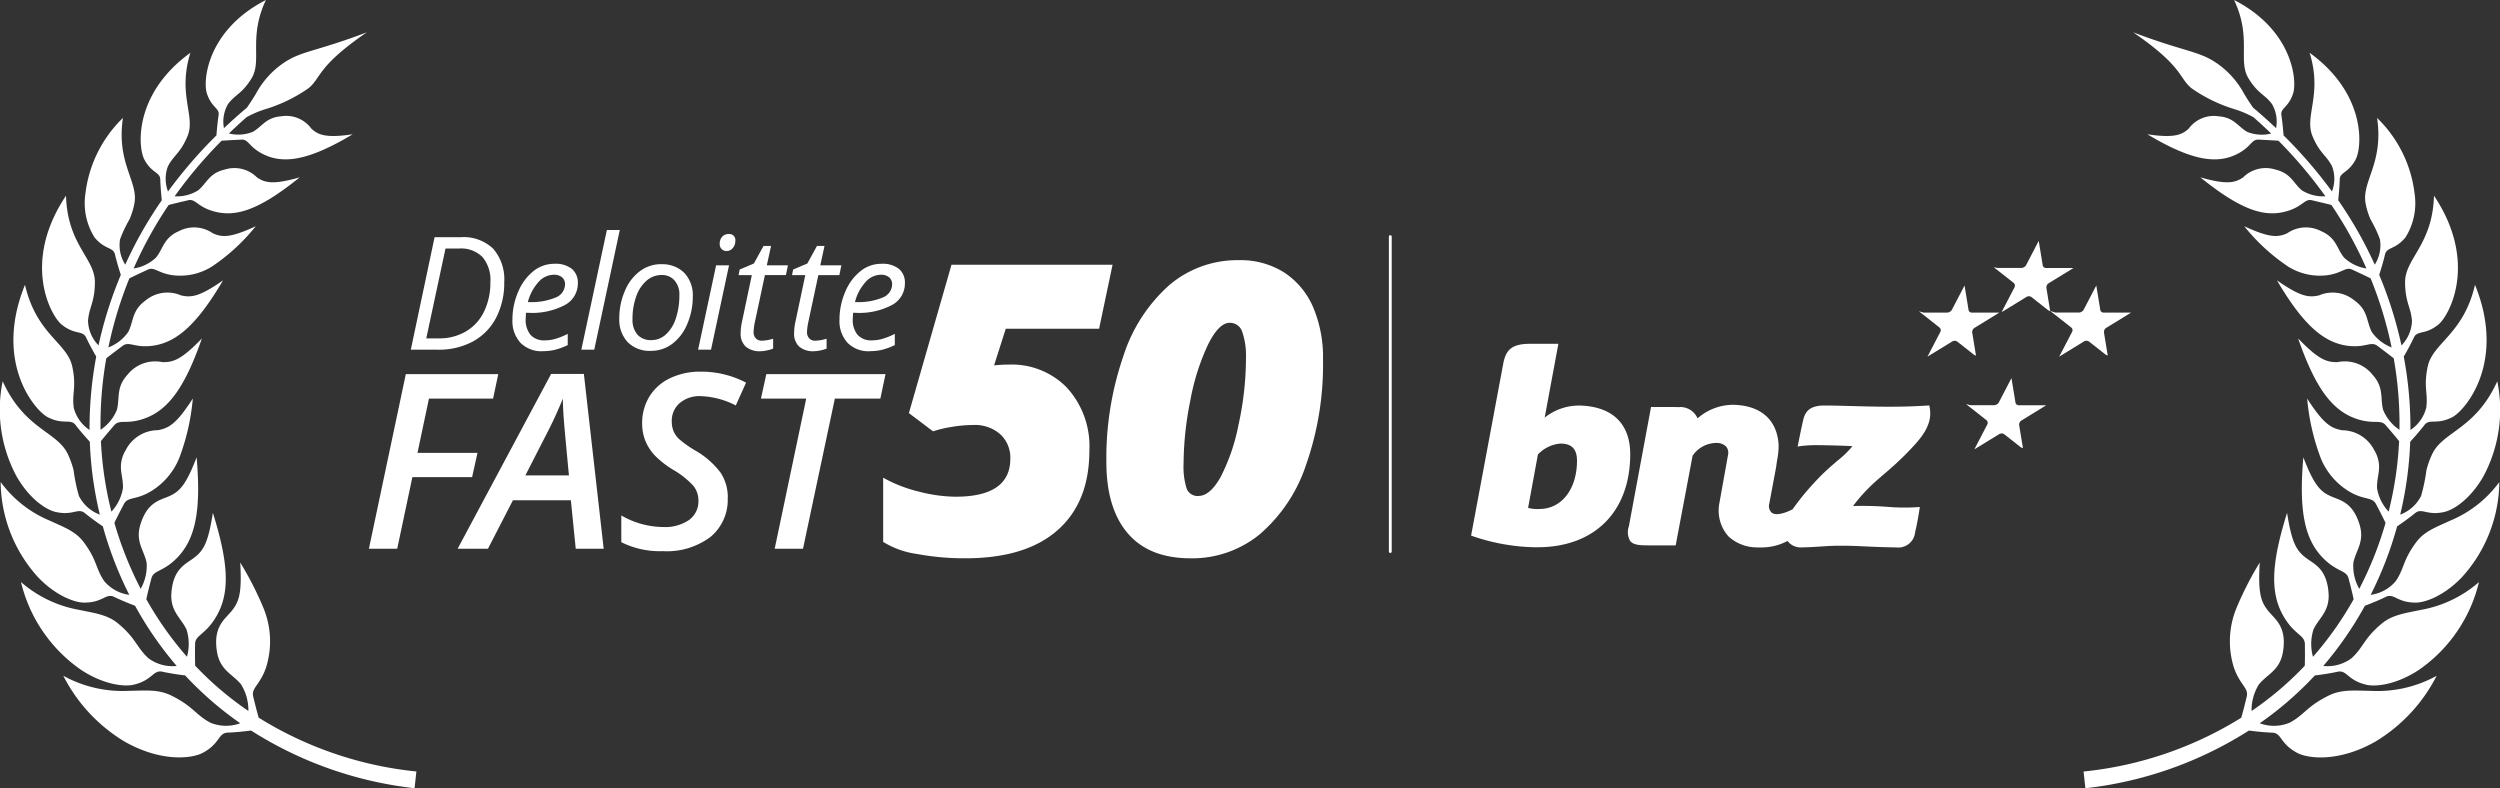 <svg xmlns="http://www.w3.org/2000/svg" xmlns:xlink="http://www.w3.org/1999/xlink" id="Group_836" data-name="Group 836" width="290.247" height="91.519" viewBox="0 0 290.247 91.519"><rect x="0" y="0" width="290.247" height="91.519" fill="#333333" stroke="none"/><defs><clipPath id="clip-path"><rect id="Rectangle_254" data-name="Rectangle 254" width="290.247" height="91.519" fill="none"></rect></clipPath></defs><path id="Path_941" data-name="Path 941" d="M190.481,210.123h-3.287l4.285-20.274h10.733l-.6,2.843h-7.447l-1.331,6.3H199.8l-.624,2.815h-6.934Z" transform="translate(-144.365 -146.412)" fill="#fff"></path><g id="Group_835" data-name="Group 835"><g id="Group_834" data-name="Group 834" clip-path="url(#clip-path)"><path id="Path_942" data-name="Path 942" d="M245.363,204.4h-6.725l-2.9,5.63h-3.522l10.858-20.3h3.8l2.3,20.3h-3.245Zm-.222-2.885q-.555-5.769-.631-6.982t-.076-1.935a46.794,46.794,0,0,1-1.969,4.257l-2.385,4.66Z" transform="translate(-179.087 -146.32)" fill="#fff"></path><path id="Path_943" data-name="Path 943" d="M327.609,203.207a5.587,5.587,0,0,1-2,4.562,8.446,8.446,0,0,1-5.526,1.65,10.028,10.028,0,0,1-4.826-1.04v-3.106a9.833,9.833,0,0,0,4.853,1.345,4.935,4.935,0,0,0,3-.811,2.647,2.647,0,0,0,1.1-2.253,2.717,2.717,0,0,0-.569-1.7,9.825,9.825,0,0,0-2.385-1.893,10.817,10.817,0,0,1-2.15-1.692,5.582,5.582,0,0,1-1.061-1.671,5.289,5.289,0,0,1-.367-2,5.84,5.84,0,0,1,.853-3.148,5.628,5.628,0,0,1,2.413-2.122,8.018,8.018,0,0,1,3.515-.749,11.238,11.238,0,0,1,5.283,1.276l-1.193,2.649a9.5,9.5,0,0,0-4.091-1.082,3.524,3.524,0,0,0-2.427.812,2.693,2.693,0,0,0-.915,2.115,2.923,2.923,0,0,0,.208,1.144,2.8,2.8,0,0,0,.645.916,13.467,13.467,0,0,0,1.865,1.324,9.552,9.552,0,0,1,2.967,2.6,5.152,5.152,0,0,1,.818,2.878" transform="translate(-243.124 -145.431)" fill="#fff"></path><path id="Path_944" data-name="Path 944" d="M391.013,210.123h-3.287l3.661-17.431h-5.256l.624-2.843h13.839l-.6,2.843h-5.283Z" transform="translate(-297.786 -146.412)" fill="#fff"></path><path id="Path_945" data-name="Path 945" d="M462.745,145.932a8.922,8.922,0,0,1,6.75,2.7,10.085,10.085,0,0,1,2.587,7.278q0,6-3.7,9.256t-10.717,3.255a30.049,30.049,0,0,1-5.623-.506,10.022,10.022,0,0,1-3.9-1.4v-7.451a16.407,16.407,0,0,0,4.162,1.621,17.613,17.613,0,0,0,4.232.587q6.37,0,6.37-4.416a3.685,3.685,0,0,0-1.162-2.829,4.424,4.424,0,0,0-3.139-1.081,15.073,15.073,0,0,0-2.553.23,13.529,13.529,0,0,0-2.116.506l-2.806-2.116,4.945-17.225h18.7l-1.564,7.429H462.376l-1.357,4.255a15.27,15.27,0,0,1,1.725-.092" transform="translate(-345.608 -103.604)" fill="#fff"></path><path id="Path_946" data-name="Path 946" d="M586.538,143.576a35.192,35.192,0,0,1-1.955,12.177,18.136,18.136,0,0,1-5.4,8.106,12.373,12.373,0,0,1-8,2.783q-4.83,0-7.313-2.9t-2.484-8.256a36.357,36.357,0,0,1,1.955-12.269,18.613,18.613,0,0,1,5.4-8.337,12.188,12.188,0,0,1,8-2.851,9.47,9.47,0,0,1,5.3,1.437,9.1,9.1,0,0,1,3.346,4.014,14.855,14.855,0,0,1,1.15,6.094M575.706,139.3q-1.265,0-2.53,2.553a26.311,26.311,0,0,0-2.047,6.485,37.756,37.756,0,0,0-.782,7.337,8.491,8.491,0,0,0,.345,2.829,1.341,1.341,0,0,0,1.38.9q1.333,0,2.564-2.174a22.476,22.476,0,0,0,2.093-6.106,35.989,35.989,0,0,0,.863-7.727,8.486,8.486,0,0,0-.425-3.024,1.491,1.491,0,0,0-1.46-1.069" transform="translate(-432.937 -101.823)" fill="#fff"></path><path id="Path_947" data-name="Path 947" d="M219.307,125.587a8.731,8.731,0,0,1-.938,4.118,6.56,6.56,0,0,1-2.68,2.752,8.293,8.293,0,0,1-4.082.965h-3.145l2.76-13.061h3.055a4.955,4.955,0,0,1,3.747,1.336,5.4,5.4,0,0,1,1.282,3.89m-7.6,6.521a6.057,6.057,0,0,0,3.171-.818,5.358,5.358,0,0,0,2.095-2.309,7.685,7.685,0,0,0,.728-3.412,4.119,4.119,0,0,0-.92-2.907,3.51,3.51,0,0,0-2.7-.987h-1.59l-2.234,10.434Z" transform="translate(-160.767 -92.823)" fill="#fff"></path><path id="Path_948" data-name="Path 948" d="M263.549,144.018a3.417,3.417,0,0,1-2.582-.973,3.728,3.728,0,0,1-.938-2.7,8.04,8.04,0,0,1,.665-3.22,5.959,5.959,0,0,1,1.764-2.4,3.847,3.847,0,0,1,2.421-.858,3.071,3.071,0,0,1,2.055.594,2.073,2.073,0,0,1,.688,1.657,2.831,2.831,0,0,1-1.483,2.524,8.119,8.119,0,0,1-4.243.916H261.6l-.036.715a2.766,2.766,0,0,0,.549,1.827,2.1,2.1,0,0,0,1.7.656,4.412,4.412,0,0,0,1.157-.161,8.837,8.837,0,0,0,1.478-.59v1.3a8.086,8.086,0,0,1-1.483.549,6.01,6.01,0,0,1-1.42.156m1.242-8.87a2.388,2.388,0,0,0-1.729.839,5.486,5.486,0,0,0-1.237,2.332h.107a7.286,7.286,0,0,0,3.122-.532,1.668,1.668,0,0,0,1.086-1.541,1.045,1.045,0,0,0-.326-.786,1.437,1.437,0,0,0-1.023-.313" transform="translate(-200.535 -103.241)" fill="#fff"></path><path id="Path_949" data-name="Path 949" d="M296.484,130.592h-1.5l2.966-13.9h1.5Z" transform="translate(-227.492 -89.993)" fill="#fff"></path><path id="Path_950" data-name="Path 950" d="M319.118,134.1a3.576,3.576,0,0,1,2.68,1.005,3.784,3.784,0,0,1,.983,2.765,7.924,7.924,0,0,1-.643,3.171,5.483,5.483,0,0,1-1.742,2.3,4.069,4.069,0,0,1-2.483.813,3.56,3.56,0,0,1-2.689-1.01,3.808,3.808,0,0,1-.974-2.76,7.908,7.908,0,0,1,.652-3.194,5.411,5.411,0,0,1,1.76-2.3,4.1,4.1,0,0,1,2.457-.8m2.108,3.565a2.441,2.441,0,0,0-.558-1.666,1.908,1.908,0,0,0-1.514-.639,2.614,2.614,0,0,0-1.746.661,4.253,4.253,0,0,0-1.2,1.835,7.648,7.648,0,0,0-.425,2.613,2.635,2.635,0,0,0,.567,1.809,2.065,2.065,0,0,0,1.63.639,2.462,2.462,0,0,0,1.67-.652,4.253,4.253,0,0,0,1.157-1.853,8.387,8.387,0,0,0,.415-2.747" transform="translate(-242.35 -103.421)" fill="#fff"></path><path id="Path_951" data-name="Path 951" d="M355.732,132.188h-1.5l2.091-9.791h1.5Zm1.009-12.292a1.174,1.174,0,0,1,.286-.818.954.954,0,0,1,.742-.317.7.7,0,0,1,.786.8,1.211,1.211,0,0,1-.3.831.9.9,0,0,1-.692.34.826.826,0,0,1-.59-.219.813.813,0,0,1-.232-.621" transform="translate(-273.184 -91.589)" fill="#fff"></path><path id="Path_952" data-name="Path 952" d="M377.508,135.811a4.845,4.845,0,0,0,1.286-.232v1.152a4.128,4.128,0,0,1-.75.214,3.868,3.868,0,0,1-.715.089,2.485,2.485,0,0,1-1.711-.531,2.016,2.016,0,0,1-.594-1.586,6.481,6.481,0,0,1,.161-1.34l1.135-5.378h-1.537l.125-.652,1.653-.7,1.117-2.037h.875l-.491,2.251h2.448l-.232,1.134h-2.439l-1.152,5.4a6.352,6.352,0,0,0-.161,1.18,1.059,1.059,0,0,0,.259.768.96.96,0,0,0,.723.268" transform="translate(-289.034 -96.257)" fill="#fff"></path><path id="Path_953" data-name="Path 953" d="M404.633,135.811a4.845,4.845,0,0,0,1.286-.232v1.152a4.134,4.134,0,0,1-.75.214,3.868,3.868,0,0,1-.715.089,2.484,2.484,0,0,1-1.711-.531,2.016,2.016,0,0,1-.594-1.586,6.477,6.477,0,0,1,.161-1.34l1.135-5.378h-1.537l.125-.652,1.653-.7,1.117-2.037h.875l-.491,2.251h2.448L407.4,128.2h-2.439l-1.152,5.4a6.354,6.354,0,0,0-.161,1.18,1.06,1.06,0,0,0,.259.768.961.961,0,0,0,.724.268" transform="translate(-309.953 -96.257)" fill="#fff"></path><path id="Path_954" data-name="Path 954" d="M429.509,144.018a3.417,3.417,0,0,1-2.582-.973,3.728,3.728,0,0,1-.938-2.7,8.041,8.041,0,0,1,.666-3.22,5.958,5.958,0,0,1,1.765-2.4,3.846,3.846,0,0,1,2.42-.858,3.071,3.071,0,0,1,2.055.594,2.074,2.074,0,0,1,.688,1.657,2.831,2.831,0,0,1-1.483,2.524,8.12,8.12,0,0,1-4.243.916h-.295l-.036.715a2.767,2.767,0,0,0,.549,1.827,2.1,2.1,0,0,0,1.7.656,4.417,4.417,0,0,0,1.157-.161,8.851,8.851,0,0,0,1.478-.59v1.3a8.094,8.094,0,0,1-1.483.549,6.009,6.009,0,0,1-1.42.156m1.242-8.87a2.388,2.388,0,0,0-1.729.839,5.491,5.491,0,0,0-1.237,2.332h.107a7.286,7.286,0,0,0,3.122-.532,1.668,1.668,0,0,0,1.086-1.541,1.045,1.045,0,0,0-.326-.786,1.438,1.438,0,0,0-1.023-.313" transform="translate(-328.524 -103.241)" fill="#fff"></path><path id="Path_955" data-name="Path 955" d="M753.406,193.975a4.132,4.132,0,0,0,1.45.159c2.639,0,4.472-2.385,4.472-5.715,0-1.528-.751-2.106-2.038-2.106a4.063,4.063,0,0,0-2.722,1.345Zm1.88-10.232a6.117,6.117,0,0,1,4.351-1.613c3.472.126,5.643,1.949,5.643,5.523,0,6.845-4.279,10.7-10.65,10.7a23.56,23.56,0,0,1-7.581-1.319l3.706-19.823c.29-1.62.962-2.257,3.053-2.257l3.108,0Z" transform="translate(-576.128 -134.923)" fill="#fff"></path><path id="Path_956" data-name="Path 956" d="M754.193,198.081a23.507,23.507,0,0,1-7.62-1.326l-.091-.033.018-.095,3.706-19.823c.314-1.757,1.113-2.35,3.165-2.35l3.244,0-1.59,8.574a6.371,6.371,0,0,1,4.179-1.4c3.709.134,5.752,2.136,5.752,5.637,0,6.668-4.124,10.809-10.763,10.809m-7.451-1.507a23.319,23.319,0,0,0,7.451,1.279c6.5,0,10.536-4.055,10.536-10.582,0-3.359-1.965-5.28-5.533-5.409a5.935,5.935,0,0,0-4.264,1.576l-.267.288,1.677-9.042-2.97,0c-1.934,0-2.648.526-2.941,2.163Zm7.677-2.709a4.217,4.217,0,0,1-1.48-.163l-.1-.027,1.191-6.451a4.124,4.124,0,0,1,2.824-1.408c1.447,0,2.151.726,2.151,2.22,0,3.432-1.886,5.829-4.586,5.829m-1.319-.355a4.008,4.008,0,0,0,1.319.128c2.566,0,4.358-2.3,4.358-5.6,0-1.359-.611-1.992-1.924-1.992a4.041,4.041,0,0,0-2.614,1.269Z" transform="translate(-575.69 -134.54)" fill="#fff"></path><path id="Path_957" data-name="Path 957" d="M845.061,221.45c.189.388.674.8,1.78.788,1.266,0,2.688-.188,4.241-.188,2.431,0,3.286.151,6.451.2a1.875,1.875,0,0,0,2.191-1.651c.167-.732.341-1.589.525-2.8a23.756,23.756,0,0,1-3.575-.022,34.765,34.765,0,0,0-4.274-.081,18.564,18.564,0,0,1,3.027-3.291c.729-.651,2.044-1.7,3.44-3.142s3.015-3.119,2.519-5.258c-1.548.1-2.643.144-4.692.144-2.518,0-5.667-.142-7.346-.142-1.434,0-2.112.449-2.378,1.545-.228.934-.621,2.962-.621,2.962a15.547,15.547,0,0,1,2.327-.128c.954,0,3.517.067,4.062.135-.232.685-2.506,2.283-3.924,3.776a28.963,28.963,0,0,0-3.127,3.738c-1.964.991-3.082.692-2.9-.75l.809-4.316a16.916,16.916,0,0,0,.275-2.521c-.163-2.806-2.056-4.525-5.312-4.525a6.285,6.285,0,0,0-4.041,1.649s-.248-1.3-2.083-1.39l-3.164-.009-2.56,13.776c-.355,1.8.313,2.062,2,2.062l3.224.006,1.95-10.337a3.485,3.485,0,0,1,2.8-1.558c.918,0,1.718.424,1.524,1.554-.061.352-.995,5.566-.995,5.566A4.351,4.351,0,0,0,838.244,221a4.774,4.774,0,0,0,3.218,1.244,6.357,6.357,0,0,0,3.6-.8" transform="translate(-637.49 -158.806)" fill="#fff"></path><path id="Path_958" data-name="Path 958" d="M841.388,221.982c-.1,0-.21,0-.315-.006a4.89,4.89,0,0,1-3.294-1.277,4.5,4.5,0,0,1-1.056-3.86s.934-5.217,1-5.569a1.163,1.163,0,0,0-.2-.985,1.556,1.556,0,0,0-1.216-.436,3.373,3.373,0,0,0-2.694,1.481l-1.965,10.415h-.095l-3.224-.006c-.955,0-1.615-.083-1.955-.5a2.015,2.015,0,0,1-.161-1.7l2.577-13.868,1.677.005c1.015,0,1.422,0,1.586.029v-.024a2.192,2.192,0,0,1,2.136,1.311,6.309,6.309,0,0,1,3.983-1.571c3.278,0,5.255,1.688,5.426,4.632a8.046,8.046,0,0,1-.152,1.674c-.046.286-.094.584-.123.865l-.811,4.325a1.031,1.031,0,0,0,.3,1.039c.432.306,1.287.163,2.408-.4a30.291,30.291,0,0,1,3.123-3.729c.61-.642,1.385-1.311,2.069-1.9a11.463,11.463,0,0,0,1.762-1.7c-.751-.059-2.955-.114-3.887-.119a15.1,15.1,0,0,0-2.3.124l-.177.048.035-.18c0-.02.4-2.042.622-2.968.282-1.159,1-1.631,2.489-1.631.756,0,1.83.029,2.968.06,1.4.038,2.994.081,4.378.081,2.037,0,3.134-.047,4.685-.144l.1-.006.022.094c.51,2.2-1.113,3.876-2.544,5.358-1.063,1.1-2.08,1.971-2.822,2.607-.239.2-.451.386-.628.544a19.512,19.512,0,0,0-2.874,3.078,37.6,37.6,0,0,1,4.051.1,23.753,23.753,0,0,0,3.559.022l.145-.013-.022.143c-.2,1.329-.388,2.2-.527,2.81a1.964,1.964,0,0,1-2.224,1.74h-.079c-1.547-.022-2.553-.07-3.44-.112-.949-.045-1.768-.084-3.01-.084-.813,0-1.583.052-2.329.1-.687.046-1.349.09-1.95.087a1.93,1.93,0,0,1-1.78-.738,6.423,6.423,0,0,1-3.25.75m-5.082-12.361a1.773,1.773,0,0,1,1.39.518,1.375,1.375,0,0,1,.247,1.169c-.061.353-.995,5.567-.995,5.567a4.234,4.234,0,0,0,.985,3.656,4.675,4.675,0,0,0,3.148,1.217,6.329,6.329,0,0,0,3.528-.773l.11-.081.06.123c.132.272.522.725,1.64.725.609-.006,1.252-.041,1.934-.087.75-.05,1.524-.1,2.344-.1,1.247,0,2.069.039,3.021.084.886.042,1.889.09,3.432.112a1.771,1.771,0,0,0,2.078-1.562c.133-.585.309-1.409.5-2.65a24.674,24.674,0,0,1-3.448-.034,34.581,34.581,0,0,0-4.258-.08l-.235.017.133-.2a18.966,18.966,0,0,1,3.045-3.312c.178-.159.391-.342.631-.548.739-.634,1.751-1.5,2.8-2.589,1.373-1.422,2.924-3.027,2.51-5.059-1.5.094-2.6.138-4.6.138-1.387,0-2.98-.043-4.384-.081-1.136-.03-2.209-.06-2.962-.06-1.377,0-2.013.409-2.268,1.457-.187.767-.49,2.293-.588,2.794a16.755,16.755,0,0,1,2.183-.1c.9,0,3.517.067,4.075.135l.139.017-.045.132a7.682,7.682,0,0,1-1.9,1.934c-.68.586-1.451,1.251-2.053,1.885a29.842,29.842,0,0,0-3.113,3.72l-.017.027-.028.014c-1.231.621-2.155.757-2.67.394a1.221,1.221,0,0,1-.4-1.26l.81-4.323c.028-.279.076-.579.123-.869a7.832,7.832,0,0,0,.15-1.625c-.163-2.807-2.057-4.417-5.2-4.417a6.216,6.216,0,0,0-3.969,1.624l-.147.119-.037-.186c-.01-.05-.26-1.216-1.977-1.3l-3.064-.008-2.543,13.682c-.149.758-.113,1.239.112,1.513.283.345.891.414,1.779.414l3.13.006,1.942-10.273a3.612,3.612,0,0,1,2.906-1.622" transform="translate(-637.105 -158.423)" fill="#fff"></path><path id="Path_959" data-name="Path 959" d="M1018.32,123.759c.41,2.5.408,2.494.41,2.5a.5.5,0,0,0,.513.408h2.77l-2.512,1.544a.692.692,0,0,0-.343.655l.41,2.5,0,0-1.963-1.544a.655.655,0,0,0-.726,0c-.005,0-2.518,1.546-2.518,1.546l1.3-2.5a.524.524,0,0,0-.1-.658l-1.966-1.546h2.769a.786.786,0,0,0,.662-.4s1.3-2.5,1.3-2.5" transform="translate(-781.681 -95.443)" fill="#fff"></path><path id="Path_960" data-name="Path 960" d="M1012.616,130.478l1.326-2.549.161-.31a.415.415,0,0,0-.073-.519l-1.965-1.546-.36-.283.451.082h2.749a.668.668,0,0,0,.561-.342h0s.052-.1,1.3-2.5l.158-.3.413,2.522c.031.193.043.265.048.293l0,.021a.392.392,0,0,0,.4.312h3.173l-2.54,1.561-.32.2a.574.574,0,0,0-.286.538s.41,2.5.41,2.5l.035.21-.222-.1-1.716-1.35c-.25-.2-.25-.2-.256-.2a.548.548,0,0,0-.585.014c-.043.025-1.666,1.022-2.518,1.546Zm3.183-2.081a.681.681,0,0,1,.421.135l.246.194,1.491,1.172-.363-2.216a.8.8,0,0,1,.4-.771l.315-.194,1.854-1.14h-2.368a.618.618,0,0,1-.625-.5h0c-.008-.036-.021-.116-.053-.313l-.3-1.847c-.458.88-1.126,2.163-1.143,2.2a.9.9,0,0,1-.764.466h-2.439l1.7,1.341a.64.64,0,0,1,.136.8v0l-.164.315-.947,1.819c2.171-1.334,2.173-1.335,2.186-1.339a.788.788,0,0,1,.416-.116" transform="translate(-780.231 -94.243)" fill="#fff"></path><path id="Path_961" data-name="Path 961" d="M980.673,146.389c.409,2.5.409,2.495.409,2.5a.5.5,0,0,0,.514.408h2.771l-2.512,1.544a.688.688,0,0,0-.344.656s.41,2.5.41,2.5l0,0-1.963-1.544a.655.655,0,0,0-.725,0L976.711,154c1.3-2.5,1.3-2.494,1.3-2.5a.523.523,0,0,0-.1-.657l-1.966-1.547h2.77a.785.785,0,0,0,.661-.4s1.3-2.5,1.3-2.5" transform="translate(-752.648 -112.896)" fill="#fff"></path><path id="Path_962" data-name="Path 962" d="M974.695,153.109l1.326-2.549.161-.309a.415.415,0,0,0-.072-.52l-1.966-1.547-.441-.347.542.148,2.74,0a.668.668,0,0,0,.56-.343s.041-.081,1.3-2.5l.158-.3.413,2.522c.052.321.052.321.052.332a.39.39,0,0,0,.4.294h3.174l-2.541,1.561-.311.191a.577.577,0,0,0-.3.543c.008.052.41,2.5.41,2.5l.034.208-.221-.1-1.716-1.35-.244-.192a.543.543,0,0,0-.6,0l-2.517,1.546Zm3.6-1.946.247.194,1.49,1.172c-.364-2.22-.364-2.221-.364-2.234a.79.79,0,0,1,.4-.753l0,0,.318-.195,1.854-1.14H979.87a.62.62,0,0,1-.626-.5c0-.011-.009-.053-.051-.313l-.3-1.847-1.144,2.2a.9.9,0,0,1-.763.466h-2.439c1.708,1.343,1.709,1.345,1.716,1.352a.634.634,0,0,1,.125.79v0l-.164.316-.947,1.819c2.167-1.332,2.17-1.334,2.178-1.337a.756.756,0,0,1,.844.016Z" transform="translate(-750.922 -111.696)" fill="#fff"></path><path id="Path_963" data-name="Path 963" d="M1047.532,146.389c.409,2.5.409,2.495.409,2.5a.505.505,0,0,0,.514.408h2.771l-2.512,1.544a.687.687,0,0,0-.343.656l.41,2.5,0,0-1.963-1.544a.655.655,0,0,0-.725,0L1043.569,154l1.3-2.5a.523.523,0,0,0-.1-.657l-1.965-1.547h2.769a.784.784,0,0,0,.661-.4s1.3-2.5,1.3-2.5" transform="translate(-804.21 -112.896)" fill="#fff"></path><path id="Path_964" data-name="Path 964" d="M1041.309,153.109l1.49-2.862a.411.411,0,0,0-.074-.517l-1.965-1.547-.514-.4.606.2h2.747a.666.666,0,0,0,.56-.342l1.3-2.5.158-.3.413,2.522c.052.321.052.321.052.332a.4.4,0,0,0,.4.294h3.174l-2.541,1.561-.312.192a.576.576,0,0,0-.294.542s0,.027.41,2.5l.031.192-.219-.086-1.716-1.35-.244-.192a.543.543,0,0,0-.6,0l-2.518,1.546Zm3.6-1.946.247.194,1.491,1.173-.362-2.216a.8.8,0,0,1,.4-.771h0l.317-.195,1.854-1.14h-2.368a.62.62,0,0,1-.626-.5c0-.011-.009-.053-.051-.313l-.3-1.847-1.144,2.2a.894.894,0,0,1-.763.466h-2.438c1.707,1.343,1.708,1.345,1.715,1.352a.634.634,0,0,1,.126.79l-.163.314-.947,1.819c2.168-1.332,2.171-1.334,2.179-1.337a.756.756,0,0,1,.845.016h0" transform="translate(-802.241 -111.696)" fill="#fff"></path><path id="Path_965" data-name="Path 965" d="M1004.5,193.4c.409,2.5.409,2.494.409,2.5a.5.5,0,0,0,.514.408h2.771l-2.512,1.544a.69.69,0,0,0-.344.655s.411,2.5.411,2.5h0l-1.963-1.544a.655.655,0,0,0-.725,0c-.005,0-2.518,1.546-2.518,1.546l1.3-2.5a.523.523,0,0,0-.1-.657l-1.965-1.547h2.769a.784.784,0,0,0,.661-.4s1.3-2.5,1.3-2.5" transform="translate(-771.025 -149.147)" fill="#fff"></path><path id="Path_966" data-name="Path 966" d="M998.6,200.113l1.49-2.861a.412.412,0,0,0-.074-.517l-1.965-1.547-.418-.329.516.129,2.742,0a.667.667,0,0,0,.56-.342h0l1.3-2.5.158-.3.413,2.522c.052.321.052.321.052.332a.39.39,0,0,0,.4.294h3.174l-2.54,1.561-.313.193a.578.578,0,0,0-.294.542h0s.015.09.41,2.5l.031.192-.219-.086-1.716-1.35c-.25-.2-.25-.2-.256-.2a.544.544,0,0,0-.586.014c-.043.025-1.665,1.022-2.518,1.546Zm3.185-2.083a.676.676,0,0,1,.42.137l.246.194,1.491,1.173c-.107-.65-.357-2.18-.363-2.215a.8.8,0,0,1,.4-.773l.315-.194,1.854-1.14h-2.368a.621.621,0,0,1-.626-.5c0-.013-.009-.056-.051-.314l-.3-1.847c-.458.88-1.126,2.163-1.143,2.2a.9.9,0,0,1-.763.466h-2.44l1.706,1.343a.638.638,0,0,1,.136.8l-.163.314-.947,1.819c2.171-1.334,2.172-1.335,2.186-1.34a.793.793,0,0,1,.417-.118" transform="translate(-769.38 -147.945)" fill="#fff"></path><line id="Line_8" data-name="Line 8" y2="36.548" transform="translate(161.411 27.485)" fill="#fff"></line><path id="Path_967" data-name="Path 967" d="M704.922,156.287a.165.165,0,0,1-.164-.164V119.574a.165.165,0,1,1,.329,0v36.549a.165.165,0,0,1-.165.164" transform="translate(-543.511 -92.089)" fill="#fff"></path><path id="Path_968" data-name="Path 968" d="M42.592,3.75c-6.07,2.306-7.631,2.138-9.768,3.627a10.107,10.107,0,0,0-3.089,3.464c-.4.678-.78,1.243-1.075,1.663Q27.293,13.653,26,14.88a4.05,4.05,0,0,1,.481-2.812c.872-1.14,1.623-1.187,2.711-2.953C30.469,7.04,28.8,4.4,30.871,0c-6.825,3.5-7.34,9.372-6.85,10.859.549,1.666,1.486,1.668,1.359,2.516s-.211,1.778-.255,2.347a53.583,53.583,0,0,0-5.619,6.509,4.12,4.12,0,0,1-.011-2.922c.69-1.327,1.452-1.513,2.276-3.511.968-2.347-1.185-4.769.331-9.67-6.6,4.783-6.1,10.989-5.34,12.4.859,1.606,1.82,1.428,1.846,2.32.024.854.11,1.782.175,2.4q-1.081,1.561-2.043,3.208a46.87,46.87,0,0,0-2.2,4.273,4.191,4.191,0,0,1-.6-2.951,14.784,14.784,0,0,1,1.09-2.305,8.383,8.383,0,0,0,.556-1.765c.556-2.6-2.107-4.677-1.317-10.014a14.612,14.612,0,0,0-4.359,8.835,7.465,7.465,0,0,0,1.066,5.033c1.211,1.47,2.161,1.079,2.375,1.988.2.84.47,1.73.675,2.361A46.913,46.913,0,0,0,11.438,40.1a4.29,4.29,0,0,1-1.221-2.833c.117-1.628.79-2.139.8-4.5.014-2.776-3.193-4.323-3.354-10.051-5.18,7.75-1.771,13.957-.5,14.973,1.545,1.232,2.423.628,2.836,1.5.37.784.821,1.6,1.172,2.206a45.054,45.054,0,0,0-.776,8.521,4.378,4.378,0,0,1-1.832-2.574C8.327,45.669,8.9,45,8.4,42.6c-.577-2.824-4.154-3.722-5.5-9.534C-.768,42.1,4.08,47.714,5.577,48.456c1.833.91,2.585.1,3.2.893.532.692,1.148,1.389,1.649,1.934q.056,1.541.222,3.079a42.731,42.731,0,0,0,.941,5.388,4.473,4.473,0,0,1-2.421-2.157A19.465,19.465,0,0,1,8.545,54.6a10.369,10.369,0,0,0-.63-1.789C6.7,50.07,2.883,49.939.309,44.266A16.347,16.347,0,0,0,1.951,55.357c1.513,2.614,3.424,3.823,4.461,4.069,2.067.491,2.631-.513,3.44.147.681.556,1.442,1.1,2.086,1.535a42.905,42.905,0,0,0,3.071,7.951,4.577,4.577,0,0,1-2.909-1.59c-1.029-1.508-.8-2.413-2.387-4.53-.945-1.26-2.273-1.726-3.983-2.512A13.437,13.437,0,0,1,.075,55.966,16.66,16.66,0,0,0,4.424,67.024c2.111,2.194,4.279,2.933,5.341,2.938,2.2.009,2.523-1.135,3.494-.661.8.388,1.667.742,2.422,1.028a41.146,41.146,0,0,0,4.83,6.987,4.659,4.659,0,0,1-3.273-.89c-1.4-1.273-1.386-2.237-3.48-4C12.51,71.369,11.069,71.2,9.163,70.8a13.907,13.907,0,0,1-6.726-3.226,17.287,17.287,0,0,0,6.978,10.2c2.66,1.739,5.024,1.972,6.093,1.722,2.209-.516,2.253-1.752,3.345-1.512.872.192,1.807.332,2.641.432q.212.229.428.455a39.613,39.613,0,0,0,5.967,5.095,4.754,4.754,0,0,1-3.46-.06c-1.72-.909-1.955-1.861-4.484-3.125l-.032-.016c-1.517-.762-3-.588-5.019-.558a14.236,14.236,0,0,1-7.544-1.751,18.933,18.933,0,0,0,7.1,7.633c4.279,2.435,7.831,1.971,9.05,1.334,2.072-1.081,1.8-2.325,2.945-2.367.9-.033,1.842-.131,2.7-.245a44.506,44.506,0,0,0,18.985,6.7l.211-1.942a42.821,42.821,0,0,1-18.307-6.246c-.251-.863-.434-1.616-.635-2.442-.251-1.035.781-1.31,1.5-3.418a10.148,10.148,0,0,0-.34-6.941,38.242,38.242,0,0,0-2.669-5.213c.208,3.621-.132,4.614-1.1,5.746-.78.91-2.042,1.8-1.609,4.552a.776.776,0,0,0,.016.1c.361,2.122,1.807,2.552,2.777,3.735a5.639,5.639,0,0,1,.863,3.1,37.5,37.5,0,0,1-5.74-4.8q-.221-.226-.439-.456c-.028-.885-.02-1.637-.012-2.5.015-1.035,1.055-1.041,2.239-2.852,1.814-2.776,1.777-6.176-.173-12.4-.547,3.551-1.109,4.438-2.27,5.289-.947.694-2.321,1.241-2.541,3.963-.176,2.184,1.1,2.915,1.75,4.3a5.51,5.51,0,0,1,.054,3.164,39.444,39.444,0,0,1-4.719-6.68c.184-.856.364-1.549.585-2.405.252-.976,1.236-.734,2.763-2.179,2.341-2.215,3.039-5.566,2.493-11.891-1.262,3.264-1.974,3.986-3.258,4.543-1.048.455-2.456.672-3.254,3.21-.641,2.037.407,3.009.705,4.475a5.363,5.363,0,0,1-.687,3.036A41.559,41.559,0,0,1,13.28,60.7c.372-.782.689-1.384,1.108-2.185.453-.866,1.33-.417,3.087-1.445A8.066,8.066,0,0,0,20.8,53.2a25.8,25.8,0,0,0,1.585-6.933c-1.87,2.9-2.735,3.43-4.042,3.677a4.208,4.208,0,0,0-3.755,2.331,3.708,3.708,0,0,0-.546,1.7c-.055.924.262,1.662.234,2.677A5.22,5.22,0,0,1,12.931,59.4a41.277,41.277,0,0,1-.964-5.187q-.181-1.5-.251-3c.534-.666.95-1.148,1.555-1.849s1.339-.095,3.217-.68c2.878-.9,4.88-3.431,6.952-9.393-2.358,2.448-3.31,2.78-4.589,2.751a4.1,4.1,0,0,0-4.04,1.453c-1.367,1.481-.881,2.714-1.239,4.085a5.083,5.083,0,0,1-1.9,2.319,43.769,43.769,0,0,1,.668-8.3c.473-.378,1.326-1.021,1.9-1.451.733-.548,1.284.192,3.181.024,2.908-.258,5.363-2.328,8.475-7.626-2.706,1.893-3.676,2.024-4.882,1.748a3.965,3.965,0,0,0-4.114.591c-1.592,1.139-1.379,2.4-2,3.634a4.931,4.931,0,0,1-2.317,1.815,45.918,45.918,0,0,1,2.437-8.018c.5-.248,1.493-.714,2.137-1.012.8-.371,1.174.442,3,.661a6.969,6.969,0,0,0,4.416-1,22.7,22.7,0,0,0,5.118-4.7c-2.952,1.373-3.917,1.3-4.985.818a3.816,3.816,0,0,0-3.993-.219,3.429,3.429,0,0,0-1.4,1.079c-.469.616-.657,1.282-1.2,1.959a4.826,4.826,0,0,1-2.6,1.267,45.778,45.778,0,0,1,2.1-4.2q.922-1.627,1.967-3.174c.488-.127,1.581-.385,2.261-.545.828-.195,1.012.645,2.688,1.2,2.718.894,5.511-.024,10.269-3.862-3.109.892-4.053.633-4.973,0a3.716,3.716,0,0,0-3.773-.892c-1.786.429-2.041,1.57-3.043,2.4a4.652,4.652,0,0,1-2.734.694,52.391,52.391,0,0,1,5.453-6.453c.446-.031,1.608-.092,2.3-.128.823-.043.846.79,2.35,1.6,2.416,1.293,5.355.9,10.57-2.22-3.144.469-4.033.062-4.81-.665A3.606,3.606,0,0,0,32.657,13.5c-1.786.137-2.2,1.176-3.312,1.81a4.521,4.521,0,0,1-2.769.185q1-.969,2.051-1.89a11.316,11.316,0,0,1,2.087-.9,17.772,17.772,0,0,0,5.1-2.459c1.513-1.238.958-2.509,6.771-6.493Z" transform="translate(0.001)" fill="#fff"></path><path id="Path_969" data-name="Path 969" d="M1063.037,3.75c6.07,2.306,7.63,2.138,9.768,3.627a10.1,10.1,0,0,1,3.089,3.464c.4.678.78,1.243,1.076,1.663q1.366,1.148,2.661,2.375a4.05,4.05,0,0,0-.481-2.812c-.871-1.14-1.623-1.187-2.711-2.953-1.279-2.075.395-4.712-1.682-9.115,6.825,3.5,7.34,9.372,6.85,10.859-.549,1.666-1.486,1.668-1.359,2.516s.211,1.778.255,2.347a53.527,53.527,0,0,1,5.619,6.509,4.118,4.118,0,0,0,.011-2.922c-.69-1.327-1.452-1.513-2.276-3.511-.969-2.347,1.185-4.769-.331-9.67,6.6,4.783,6.1,10.989,5.34,12.4-.858,1.606-1.82,1.428-1.845,2.32-.024.854-.11,1.782-.175,2.4q1.081,1.561,2.043,3.208a46.817,46.817,0,0,1,2.2,4.273,4.2,4.2,0,0,0,.6-2.951,14.783,14.783,0,0,0-1.09-2.305,8.351,8.351,0,0,1-.556-1.765c-.556-2.6,2.107-4.677,1.317-10.014a14.612,14.612,0,0,1,4.36,8.835,7.461,7.461,0,0,1-1.066,5.033c-1.211,1.47-2.161,1.079-2.375,1.988-.2.84-.47,1.73-.675,2.361a46.953,46.953,0,0,1,2.585,8.193,4.291,4.291,0,0,0,1.221-2.833c-.117-1.628-.79-2.139-.8-4.5-.014-2.776,3.192-4.323,3.354-10.051,5.18,7.75,1.771,13.957.5,14.973-1.545,1.232-2.423.628-2.836,1.5-.37.784-.821,1.6-1.172,2.206a45.065,45.065,0,0,1,.776,8.521,4.379,4.379,0,0,0,1.832-2.574c.239-1.678-.33-2.342.162-4.745.578-2.824,4.154-3.722,5.5-9.534,3.672,9.029-1.176,14.646-2.673,15.389-1.834.91-2.585.1-3.2.893-.533.692-1.148,1.389-1.65,1.934q-.055,1.541-.222,3.079a42.673,42.673,0,0,1-.94,5.388,4.475,4.475,0,0,0,2.421-2.157,19.436,19.436,0,0,0,.622-2.991,10.392,10.392,0,0,1,.63-1.789c1.213-2.743,5.032-2.874,7.6-8.546a16.351,16.351,0,0,1-1.641,11.091c-1.514,2.614-3.425,3.823-4.462,4.069-2.067.491-2.63-.513-3.439.147-.682.556-1.443,1.1-2.086,1.535a42.911,42.911,0,0,1-3.071,7.951,4.578,4.578,0,0,0,2.909-1.59c1.029-1.508.8-2.413,2.387-4.53.945-1.26,2.273-1.726,3.983-2.512a13.436,13.436,0,0,0,5.655-4.461,16.658,16.658,0,0,1-4.349,11.058c-2.111,2.194-4.279,2.933-5.341,2.938-2.2.009-2.523-1.135-3.494-.661-.8.388-1.667.742-2.422,1.028a41.142,41.142,0,0,1-4.83,6.987,4.658,4.658,0,0,0,3.273-.89c1.4-1.273,1.386-2.237,3.48-4,1.247-1.052,2.689-1.217,4.595-1.622a13.907,13.907,0,0,0,6.726-3.226,17.286,17.286,0,0,1-6.979,10.2c-2.66,1.739-5.024,1.972-6.093,1.722-2.209-.516-2.254-1.752-3.345-1.512-.872.192-1.807.332-2.641.432q-.212.229-.428.455a39.615,39.615,0,0,1-5.967,5.095,4.754,4.754,0,0,0,3.461-.06c1.72-.909,1.955-1.861,4.484-3.125l.032-.016c1.517-.762,3-.588,5.019-.558a14.234,14.234,0,0,0,7.543-1.751,18.931,18.931,0,0,1-7.1,7.633c-4.279,2.435-7.83,1.971-9.05,1.334-2.072-1.081-1.8-2.325-2.945-2.367-.9-.033-1.843-.131-2.7-.245a44.505,44.505,0,0,1-18.985,6.7l-.211-1.942a42.82,42.82,0,0,0,18.307-6.246c.252-.863.434-1.616.635-2.442.252-1.035-.78-1.31-1.5-3.418a10.148,10.148,0,0,1,.339-6.941,38.3,38.3,0,0,1,2.669-5.213c-.209,3.621.132,4.614,1.1,5.746.78.91,2.042,1.8,1.609,4.552a.711.711,0,0,1-.016.1c-.361,2.122-1.807,2.552-2.777,3.735a5.639,5.639,0,0,0-.862,3.1,37.535,37.535,0,0,0,5.74-4.8q.221-.226.439-.456c.028-.885.02-1.637.012-2.5-.015-1.035-1.055-1.041-2.239-2.852-1.814-2.776-1.777-6.176.173-12.4.547,3.551,1.11,4.438,2.27,5.289.947.694,2.321,1.241,2.541,3.963.176,2.184-1.1,2.915-1.75,4.3a5.51,5.51,0,0,0-.054,3.164,39.425,39.425,0,0,0,4.72-6.68c-.184-.856-.364-1.549-.585-2.405-.252-.976-1.236-.734-2.763-2.179-2.341-2.215-3.039-5.566-2.493-11.891,1.262,3.264,1.974,3.986,3.258,4.543,1.048.455,2.456.672,3.254,3.21.641,2.037-.407,3.009-.705,4.475a5.356,5.356,0,0,0,.687,3.036,41.565,41.565,0,0,0,3.05-7.654c-.372-.782-.689-1.384-1.108-2.185-.453-.866-1.33-.417-3.087-1.445a8.068,8.068,0,0,1-3.321-3.871,25.812,25.812,0,0,1-1.584-6.933c1.87,2.9,2.734,3.43,4.043,3.677a4.208,4.208,0,0,1,3.755,2.331,3.709,3.709,0,0,1,.546,1.7c.054.924-.262,1.662-.234,2.677A5.217,5.217,0,0,0,1092.7,59.4a41.419,41.419,0,0,0,.964-5.187q.18-1.5.251-3c-.535-.666-.95-1.148-1.555-1.849s-1.339-.095-3.217-.68c-2.878-.9-4.88-3.431-6.952-9.393,2.357,2.448,3.31,2.78,4.589,2.751a4.1,4.1,0,0,1,4.04,1.453c1.367,1.481.881,2.714,1.239,4.085a5.08,5.08,0,0,0,1.9,2.319,43.759,43.759,0,0,0-.668-8.3c-.473-.378-1.326-1.021-1.9-1.451-.733-.548-1.284.192-3.181.024-2.908-.258-5.363-2.328-8.475-7.626,2.706,1.893,3.676,2.024,4.882,1.748a3.965,3.965,0,0,1,4.114.591c1.592,1.139,1.379,2.4,2,3.634a4.93,4.93,0,0,0,2.316,1.815,45.892,45.892,0,0,0-2.437-8.018c-.5-.248-1.493-.714-2.137-1.012-.8-.371-1.173.442-3,.661a6.97,6.97,0,0,1-4.417-1,22.7,22.7,0,0,1-5.118-4.7c2.952,1.373,3.917,1.3,4.986.818a3.815,3.815,0,0,1,3.992-.219,3.431,3.431,0,0,1,1.405,1.079c.469.616.657,1.282,1.2,1.959a4.828,4.828,0,0,0,2.6,1.267,45.782,45.782,0,0,0-2.1-4.2q-.922-1.627-1.967-3.174c-.487-.127-1.581-.385-2.26-.545-.828-.195-1.012.645-2.688,1.2-2.718.894-5.511-.024-10.269-3.862,3.109.892,4.053.633,4.973,0a3.716,3.716,0,0,1,3.773-.892c1.786.429,2.041,1.57,3.043,2.4a4.652,4.652,0,0,0,2.734.694,52.427,52.427,0,0,0-5.453-6.453c-.447-.031-1.608-.092-2.3-.128-.823-.043-.846.79-2.351,1.6-2.416,1.293-5.355.9-10.57-2.22,3.144.469,4.033.062,4.81-.665a3.606,3.606,0,0,1,3.482-1.417c1.786.137,2.2,1.176,3.312,1.81a4.522,4.522,0,0,0,2.77.185q-1-.969-2.051-1.89a11.314,11.314,0,0,0-2.087-.9,17.765,17.765,0,0,1-5.1-2.459c-1.513-1.238-.958-2.509-6.772-6.493Z" transform="translate(-815.382)" fill="#fff"></path></g></g></svg>